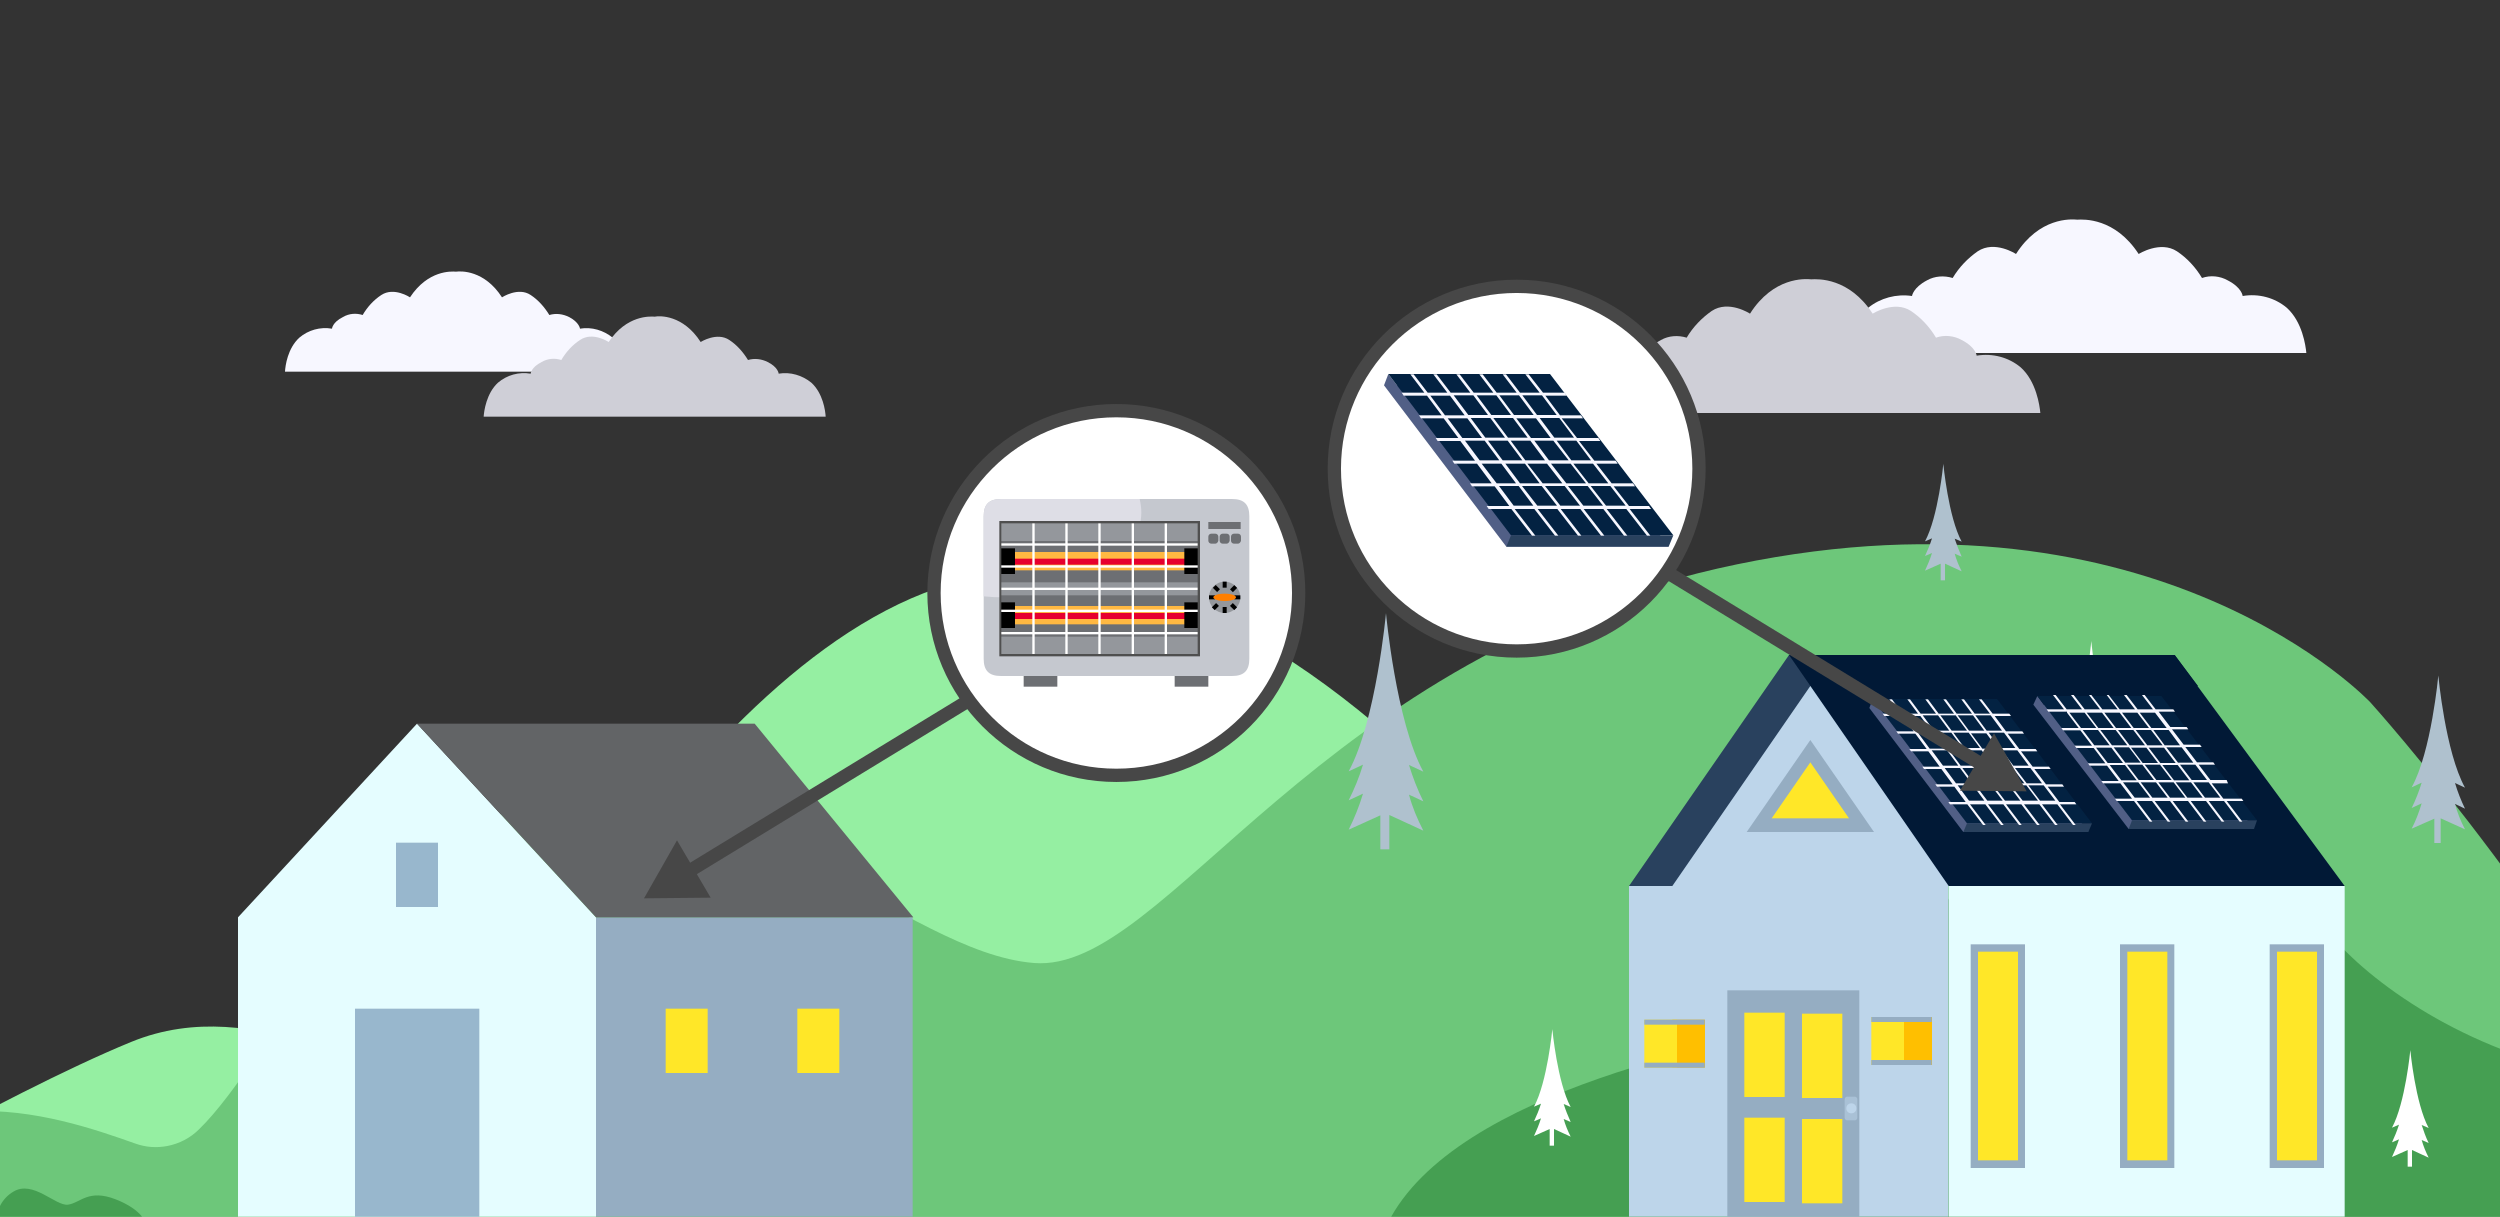 <?xml version="1.0" encoding="UTF-8"?> <svg xmlns="http://www.w3.org/2000/svg" xmlns:xlink="http://www.w3.org/1999/xlink" version="1.1" id="Layer_1" x="0px" y="0px" viewBox="-20 124 750 365" style="enable-background:new -20 124 750 365;" xml:space="preserve"><rect x="-20" y="124" width="750" height="365" fill="#333333" stroke="none"/> <style type="text/css"> .st0{fill:#95EFA2;} .st1{fill:#6DC77A;} .st2{fill:#459F52;} .st3{fill:#C5CDD9;} .st4{fill:#98B7CD;} .st5{fill:#D8DDE1;} .st6{fill:#AFC1CE;} .st7{fill:#EBEFF0;} .st8{fill:#FFFFFF;} .st9{fill:#F7F7FF;} .st10{fill:#CFCFD7;} .st11{clip-path:url(#SVGID_2_);} .st12{clip-path:url(#SVGID_4_);} .st13{clip-path:url(#SVGID_6_);} .st14{clip-path:url(#SVGID_8_);} .st15{clip-path:url(#SVGID_10_);} .st16{clip-path:url(#SVGID_12_);} .st17{clip-path:url(#SVGID_14_);} .st18{clip-path:url(#SVGID_16_);} .st19{clip-path:url(#SVGID_18_);} .st20{clip-path:url(#SVGID_20_);} .st21{clip-path:url(#SVGID_22_);} .st22{clip-path:url(#SVGID_24_);} .st23{clip-path:url(#SVGID_26_);} .st24{clip-path:url(#SVGID_28_);} .st25{clip-path:url(#SVGID_30_);} .st26{clip-path:url(#SVGID_32_);} .st27{clip-path:url(#SVGID_34_);} .st28{clip-path:url(#SVGID_36_);} .st29{clip-path:url(#SVGID_38_);} .st30{clip-path:url(#SVGID_40_);} .st31{clip-path:url(#SVGID_42_);} .st32{fill:#E5FDFF;} .st33{fill:#95ADC2;} .st34{fill:#626466;} .st35{fill:#FFE728;} .st36{fill:#FFFFFF;stroke:#474747;stroke-width:3.989;stroke-miterlimit:10;} .st37{fill:#C5C8CF;} .st38{fill:#DEDEE6;} .st39{fill:#94979C;} .st40{fill:#6D6F73;} .st41{fill:#FFB842;} .st42{fill:#E6002F;} .st43{fill:#4F4F4F;} .st44{fill:#FF7F00;} .st45{fill:none;stroke:#474747;stroke-width:3.989;stroke-miterlimit:10;} .st46{fill:#474747;} .st47{fill:#BDD5EA;} .st48{fill:#011936;} .st49{fill:#29415E;} .st50{fill:#A9C1D6;} .st51{fill:#FFBF00;} .st52{fill:#515F86;} .st53{fill:#032242;} </style> <path class="st0" d="M-128.2,2803.3c0,0,53-31,83.7-43.7s60,11.3,75.3,8s70-120.6,140-120.7c93-0.1,177,156,177,156L-128.2,2803.3z"></path> <path class="st1" d="M491.6,2678.3c0,0-50.7-54-151.6-33s-136.6,98-168.3,95.5s-67.2-47.2-128.2-35.5c-31.6,6-54.6,58.6-71.8,75.4 c-2.1,2-4.7,3.4-7.6,4c-2.5,0.5-5.1,0.3-7.6-0.5c-19.6-6.9-57.6-20.1-84.8,19.2h619.9l84.2-0.3 C542.3,2734.4,491.6,2678.3,491.6,2678.3z"></path> <path class="st2" d="M575.8,2803c0,0-14.5-30.2-42.5-38.2s-48.4-25.3-54.4-35.4s-27.9-26.1-59-21.6s-40.1,42.9-59.6,47 s-87.8,16-103.9,48.3L575.8,2803z"></path> <polygon class="st3" points="463.2,2573.4 470.1,2803.3 454.6,2803.3 458.6,2575.8 "></polygon> <path class="st4" d="M455.2,2562.3h11.1c3.7,0,6.8,3,6.8,6.8l0,0c0,3.7-3,6.8-6.8,6.8h-11.1l0,0V2562.3L455.2,2562.3z"></path> <path class="st5" d="M456,2562.6c-0.4-0.2-13.8-29.2-17.6-37.4c-0.6-1.2-2-1.7-3.2-1.2l0,0c-1.2,0.5-1.7,1.9-1.3,3l15.3,40.5 L456,2562.6z"></path> <path class="st6" d="M454.2,2563.3c-0.4-0.2-13.8-29.2-17.6-37.4c0-0.9-0.7-1.5-1.6-1.5s-1.5,0.7-1.5,1.6c0,0.4,0.2,0.8,0.4,1 l15.2,40.1L454.2,2563.3z"></path> <path class="st5" d="M447.6,2569.9c0,0.5-22.2,23.5-28.5,30c-0.9,0.9-0.9,2.4,0,3.4l0,0c0.9,0.9,2.4,0.9,3.3,0.1l32.1-29 L447.6,2569.9z"></path> <path class="st6" d="M449,2571.3c0,0.5-22.2,23.5-28.5,30c-0.8,0.3-1.1,1.2-0.8,2c0.3,0.8,1.2,1.1,2,0.8c0.4-0.1,0.6-0.4,0.8-0.8 l31.8-28.7L449,2571.3z"></path> <path class="st5" d="M459.2,2565.2c0.3,0.4,31.6,6.6,40.5,8.3c1.3,0.2,2.1,1.5,1.9,2.8l0,0c-0.2,1.3-1.4,2.2-2.7,2l-43-5.4 L459.2,2565.2z"></path> <path class="st6" d="M458.9,2567.1c0.3,0.4,31.6,6.6,40.5,8.3c0.8-0.2,1.7,0.3,1.8,1.2c0.2,0.8-0.3,1.7-1.2,1.8 c-0.4,0.1-0.8,0-1.1-0.2l-42.5-5.4L458.9,2567.1z"></path> <circle class="st3" cx="455.5" cy="2569.1" r="6.8"></circle> <circle class="st7" cx="454.2" cy="2569.1" r="6.8"></circle> <circle class="st8" cx="454.2" cy="2569.1" r="4.3"></circle> <path class="st3" d="M460.3,2556.1L460.3,2556.1c1.1,0,2,0.9,2,2v4.2l0,0h-4l0,0v-4.2C458.3,2557,459.2,2556.1,460.3,2556.1z"></path> <path class="st7" d="M464.8,2545L464.8,2545c0.9,0,1.5,0.7,1.5,1.5l0,0v15.9l0,0h-3.1l0,0v-15.9C463.3,2545.6,463.9,2545,464.8,2545 z"></path> <polygon class="st3" points="340.6,2574.2 347.5,2804.1 332,2804.1 335.9,2576.6 "></polygon> <path class="st4" d="M332.6,2563.1h11.1c3.7,0,6.8,3,6.8,6.8l0,0c0,3.7-3,6.8-6.8,6.8h-11.1l0,0V2563.1L332.6,2563.1z"></path> <path class="st5" d="M333.4,2563.3c-0.4-0.2-13.8-29.2-17.6-37.4c-0.5-1.2-2-1.7-3.1-1.2l0,0c-1.2,0.5-1.7,1.9-1.3,3l15.3,40.5 L333.4,2563.3z"></path> <path class="st6" d="M331.6,2564.1c-0.4-0.2-13.8-29.2-17.6-37.4c0-0.9-0.7-1.5-1.6-1.5s-1.5,0.7-1.5,1.6c0,0.4,0.2,0.7,0.4,1 l15.1,40.1L331.6,2564.1z"></path> <path class="st5" d="M325,2570.7c0,0.5-22.2,23.5-28.5,30c-0.9,0.9-0.9,2.4,0,3.4l0,0c0.9,0.9,2.4,0.9,3.3,0.1l32.1-29L325,2570.7z"></path> <path class="st6" d="M326.3,2572.1c0,0.5-22.2,23.5-28.5,30c-0.6,0.7-0.8,1.6-0.5,2.5c0.9,0.3,1.8,0.2,2.5-0.4l31.8-28.7 L326.3,2572.1z"></path> <path class="st5" d="M336.6,2565.9c0.3,0.4,31.6,6.6,40.5,8.3c1.3,0.3,2.1,1.5,1.9,2.8l0,0c-0.2,1.3-1.4,2.2-2.7,2l-43-5.4 L336.6,2565.9z"></path> <path class="st6" d="M336.3,2567.9c0.3,0.4,31.6,6.6,40.5,8.3c0.8-0.2,1.7,0.3,1.9,1.2c0.2,0.8-0.3,1.7-1.2,1.9 c-0.4,0.1-0.8,0-1.1-0.2l-42.5-5.4L336.3,2567.9z"></path> <circle class="st3" cx="332.9" cy="2569.8" r="6.8"></circle> <circle class="st7" cx="331.6" cy="2569.8" r="6.8"></circle> <circle class="st8" cx="331.6" cy="2569.8" r="4.3"></circle> <path class="st3" d="M337.6,2556.8L337.6,2556.8c1.1,0,2,0.9,2,2v4.2l0,0h-4l0,0v-4.2C335.6,2557.7,336.5,2556.8,337.6,2556.8z"></path> <path class="st7" d="M342.1,2545.7L342.1,2545.7c0.9,0,1.5,0.7,1.5,1.5l0,0v15.9l0,0h-3.1l0,0v-15.9 C340.6,2546.4,341.3,2545.7,342.1,2545.7L342.1,2545.7z"></path> <polygon class="st3" points="217.9,2574.9 224.8,2804.9 209.4,2804.9 213.3,2577.4 "></polygon> <path class="st4" d="M209.9,2563.9H221c3.7,0,6.8,3,6.8,6.8l0,0c0,3.7-3,6.8-6.8,6.8h-11.1l0,0V2563.9L209.9,2563.9z"></path> <path class="st5" d="M210.7,2564.1c-0.4-0.2-13.8-29.2-17.6-37.4c-0.5-1.2-2-1.7-3.1-1.2l0,0c-1.1,0.5-1.7,1.8-1.3,3L204,2569 L210.7,2564.1z"></path> <path class="st6" d="M208.9,2564.9c-0.4-0.2-13.8-29.2-17.6-37.4c0-0.9-0.7-1.5-1.6-1.5c-0.9,0-1.5,0.7-1.5,1.6c0,0.4,0.2,0.7,0.4,1 l15.1,40L208.9,2564.9z"></path> <path class="st5" d="M202.3,2571.5c0,0.5-22.2,23.5-28.5,30c-0.9,0.9-0.9,2.4,0,3.4l0,0c0.9,0.9,2.4,0.9,3.3,0.1l32.1-29 L202.3,2571.5z"></path> <path class="st6" d="M203.7,2572.9c0,0.5-22.2,23.5-28.5,30c-0.6,0.7-0.8,1.6-0.5,2.5c0.9,0.3,1.8,0.2,2.5-0.4l31.8-28.7 L203.7,2572.9z"></path> <path class="st5" d="M213.9,2566.7c0.3,0.4,31.6,6.6,40.5,8.3c1.3,0.3,2.1,1.5,1.9,2.8l0,0c-0.2,1.3-1.4,2.1-2.7,2l-43-5.4 L213.9,2566.7z"></path> <path class="st6" d="M213.6,2568.6c0.3,0.4,31.6,6.6,40.5,8.3c0.8-0.2,1.7,0.3,1.8,1.2c0.2,0.8-0.3,1.7-1.2,1.8 c-0.4,0.1-0.8,0-1.1-0.2l-42.5-5.4L213.6,2568.6z"></path> <circle class="st3" cx="210.2" cy="2570.6" r="6.8"></circle> <circle class="st7" cx="208.9" cy="2570.6" r="6.8"></circle> <circle class="st8" cx="208.9" cy="2570.6" r="4.3"></circle> <path class="st3" d="M214.9,2557.6L214.9,2557.6c1.1,0,2,0.9,2,2v4.2l0,0h-4l0,0v-4.2C212.9,2558.5,213.8,2557.6,214.9,2557.6z"></path> <path class="st7" d="M219.5,2546.4L219.5,2546.4c0.9,0,1.5,0.7,1.5,1.5l0,0v15.9l0,0h-3.1l0,0V2548 C217.9,2547.1,218.6,2546.4,219.5,2546.4z"></path> <rect x="152.3" y="2770.5" class="st4" width="6.5" height="10"></rect> <path class="st8" d="M430.4,2700.1l3.4,1.6c-6.5-12-9-37.9-9-37.9v-0.2c0,0-2.4,25.9-8.9,37.9l3.4-1.6c-0.9,2.9-2,5.8-3.4,8.5 l3.5-1.6c-0.9,3-2,5.9-3.5,8.6l7.6-3.5v8.2h2.1v-8.2l8.2,3.7c-1.4-2.8-2.6-5.6-3.5-8.6l3.5,1.6 C432.4,2705.9,431.2,2703,430.4,2700.1z"></path> <path class="st6" d="M261.5,2693.3l3.4,1.6c-6.5-12-8.9-37.9-8.9-37.9v-0.1c0,0-2.4,25.9-8.9,37.9l3.4-1.6c-0.9,2.9-2,5.8-3.4,8.5 l3.5-1.6c-0.9,3-2,5.9-3.5,8.6l7.6-3.5v8.2h2.1v-8.2l8.1,3.7c-1.4-2.8-2.6-5.7-3.5-8.6l3.5,1.6 C263.5,2699.1,262.3,2696.3,261.5,2693.3z"></path> <path class="st8" d="M413.5,2770.6l2.4,1.1c-4.6-8.5-6.3-26.9-6.3-26.9v-0.1c0,0-1.7,18.3-6.3,26.9l2.4-1.1c-0.6,2.1-1.4,4.1-2.4,6 l2.5-1.1c-0.6,2.1-1.4,4.2-2.5,6.1l5.4-2.5v5.8h1.5v-5.9l5.8,2.6c-1-2-1.8-4-2.5-6.1l2.5,1.1 C414.9,2774.7,414.1,2772.7,413.5,2770.6z"></path> <path class="st8" d="M369.6,2750.6l2.4,1.1c-4.7-8.5-6.3-26.9-6.3-26.9v-0.1c0,0-1.7,18.4-6.3,26.9l2.4-1.1 c-0.6,2.1-1.4,4.1-2.4,6.1l2.5-1.1c-0.6,2.1-1.4,4.2-2.5,6.1l5.4-2.5v5.8h1.5v-5.9l5.8,2.6c-1-2-1.8-4-2.5-6.1l2.5,1.1 C371,2754.7,370.2,2752.7,369.6,2750.6z"></path> <path class="st6" d="M511.9,2697.7l2.4,1.1c-4.6-8.5-6.3-26.9-6.3-26.9v-0.1c0,0-1.7,18.4-6.3,26.9l2.4-1.1c-0.6,2.1-1.4,4.1-2.4,6 l2.5-1.1c-0.6,2.1-1.4,4.2-2.5,6.1l5.4-2.5v5.8h1.5v-5.9l5.8,2.6c-1-2-1.8-4-2.5-6.1l2.5,1.1 C513.3,2701.8,512.5,2699.8,511.9,2697.7z"></path> <path class="st8" d="M504,2779.5l1.7,0.8c-3.2-5.9-4.4-18.6-4.4-18.6v-0.1c0,0-1.2,12.7-4.4,18.6l1.7-0.8c-0.4,1.5-1,2.9-1.7,4.2 l1.7-0.8c-0.4,1.5-1,2.9-1.7,4.2l3.7-1.7v4h1v-4.1l4,1.8c-0.7-1.4-1.3-2.8-1.7-4.2l1.7,0.8C504.9,2782.4,504.4,2781,504,2779.5z"></path> <path class="st8" d="M530.7,2762.7l1.7,0.8c-3.2-5.9-4.4-18.6-4.4-18.6v-0.1c0,0-1.2,12.7-4.4,18.6l1.7-0.8c-0.4,1.5-1,2.9-1.7,4.2 l1.7-0.8c-0.4,1.5-1,2.9-1.7,4.2l3.7-1.7v4h1.1v-4.1l4,1.8c-0.7-1.4-1.3-2.8-1.7-4.2l1.7,0.8 C531.7,2765.6,531.1,2764.2,530.7,2762.7z"></path> <path class="st8" d="M298.6,2774.5l1.7,0.8c-3.2-5.9-4.4-18.6-4.4-18.6v-0.1c0,0-1.2,12.7-4.4,18.6l1.7-0.8c-0.4,1.5-1,2.9-1.7,4.2 l1.7-0.8c-0.4,1.5-1,2.9-1.7,4.2l3.7-1.7v4h1v-4.1l4,1.8c-0.7-1.4-1.3-2.8-1.7-4.2l1.7,0.8C299.6,2777.4,299,2776,298.6,2774.5z"></path> <path class="st6" d="M64.2,2709.9l1.7,0.8c-3.2-5.9-4.4-18.6-4.4-18.6v-0.1c0,0-1.2,12.7-4.4,18.6l1.7-0.8c-0.4,1.5-1,2.9-1.7,4.2 l1.7-0.8c-0.4,1.5-1,2.9-1.7,4.2l3.7-1.7v4h1.1v-4.1l4,1.8c-0.7-1.4-1.3-2.8-1.7-4.2l1.7,0.8C65.2,2712.7,64.6,2711.3,64.2,2709.9z"></path> <path class="st6" d="M392.2,2639.1l1.7,0.8c-3.2-5.9-4.4-18.6-4.4-18.6v-0.1c0,0-1.2,12.7-4.4,18.6l1.7-0.8c-0.4,1.5-1,2.9-1.7,4.2 l1.7-0.8c-0.4,1.5-1,2.9-1.7,4.2l3.8-1.7v4h1v-4.1l4,1.8c-0.7-1.4-1.3-2.8-1.7-4.2l1.7,0.8C393.1,2642,392.6,2640.6,392.2,2639.1z"></path> <path class="st6" d="M-1.1,2755.3l2.3,1.1c-4.4-8.2-6.1-25.8-6.1-25.8v-0.1c0,0-1.6,17.6-6.1,25.8l2.3-1.1c-0.6,2-1.4,3.9-2.3,5.8 l2.4-1.1c-0.6,2-1.4,4-2.4,5.9l5.2-2.4v5.6h1.4v-5.6l5.5,2.5c-1-1.9-1.8-3.8-2.4-5.9l2.4,1.1C0.3,2759.3-0.5,2757.3-1.1,2755.3z"></path> <path class="st6" d="M51.5,2770.4l2.3,1.1c-4.4-8.2-6.1-25.8-6.1-25.8v-0.1c0,0-1.6,17.6-6.1,25.8l2.3-1.1c-0.6,2-1.4,4-2.3,5.8 l2.4-1.1c-0.6,2-1.4,4-2.4,5.9l5.2-2.4v5.6h1.5v-5.6l5.5,2.5c-1-1.9-1.8-3.8-2.4-5.9l2.4,1.1C52.9,2774.4,52.1,2772.4,51.5,2770.4z"></path> <path class="st2" d="M-128.2,2803.3c-0.4-3.7,1.5-7.3,4.7-9.2c5.5-3.3,11.8,4.2,15.3,3.7s5.7-4.5,13.3-1.5c7.6,3,8.5,6.8,8.5,6.8 L-128.2,2803.3z"></path> <path class="st9" d="M36.4,2647.1c-0.1-1.4-0.7-5.6-3.5-8.1c-2.2-1.8-5-2.6-7.9-2.1c0,0-0.1-1.5-2.6-2.8c-1.4-0.8-3.1-0.9-4.6-0.4 c-1.1-1.9-2.6-3.6-4.5-4.8c-3-2-6.8,0.5-6.8,0.5c-4.2-6.5-9.8-6.2-11-6.1c-1.1-0.1-6.8-0.4-11,6.1c0,0-3.8-2.5-6.8-0.5 c-1.8,1.2-3.4,2.9-4.5,4.8c-1.5-0.5-3.2-0.3-4.6,0.4c-2.5,1.3-2.6,2.8-2.6,2.8c-2.8-0.4-5.7,0.3-7.9,2.1c-2.8,2.5-3.4,6.8-3.5,8.1 H36.4z"></path> <path class="st10" d="M83.9,2657.8c-0.1-1.4-0.7-5.6-3.5-8.1c-2.2-1.8-5.1-2.6-7.9-2.1c0,0-0.1-1.5-2.6-2.8 c-1.4-0.8-3.1-0.9-4.6-0.4c-1.1-1.9-2.6-3.5-4.5-4.8c-3-2-6.8,0.5-6.8,0.5c-4.2-6.5-9.8-6.2-11-6.1c-1.1-0.1-6.8-0.4-11,6.1 c0,0-3.8-2.5-6.8-0.5c-1.8,1.2-3.4,2.9-4.5,4.8c-1.5-0.5-3.2-0.3-4.6,0.4c-2.5,1.3-2.6,2.8-2.6,2.8c-2.8-0.4-5.7,0.3-7.9,2.1 c-2.8,2.5-3.4,6.8-3.5,8.1H83.9z"></path> <g> <g> <defs> <rect id="SVGID_1_" x="-20" y="124" width="750" height="365"></rect> </defs> <clipPath id="SVGID_2_"> <use xlink:href="#SVGID_1_" style="overflow:visible;"></use> </clipPath> <g class="st11"> <path class="st0" d="M-85.6,491.3c0,0,66.4-38.9,104.9-54.7s75.2,14.2,94.4,10.1s87.8-151.1,175.4-151.1 C405.7,295.5,510.9,491,510.9,491L-85.6,491.3z"></path> </g> </g> <g> <defs> <rect id="SVGID_3_" x="-20" y="124" width="750" height="365"></rect> </defs> <clipPath id="SVGID_4_"> <use xlink:href="#SVGID_3_" style="overflow:visible;"></use> </clipPath> <g class="st12"> <path class="st1" d="M691.1,334.7c0,0-63.5-67.6-190-41.4S329.9,416.1,290.2,412.9s-84.1-59.2-160.6-44.5 c-39.6,7.5-68.3,73.5-89.9,94.4c-2.6,2.6-5.9,4.3-9.5,5c-3.2,0.6-6.4,0.4-9.5-0.7c-24.6-8.7-72.2-25.2-106.3,24h776.7l105.4-0.4 C754.7,404.9,691.1,334.7,691.1,334.7z"></path> </g> </g> <g> <defs> <rect id="SVGID_5_" x="-20" y="124" width="750" height="365"></rect> </defs> <clipPath id="SVGID_6_"> <use xlink:href="#SVGID_5_" style="overflow:visible;"></use> </clipPath> <g class="st13"> <path class="st2" d="M796.5,490.9c0,0-18.2-37.8-53.3-47.8c-35-10.1-60.6-31.6-68.2-44.4c-7.6-12.7-34.9-32.7-73.9-27.1 s-50.3,53.8-74.6,58.9c-24.5,5.2-110,20-130.2,60.5L796.5,490.9z"></path> </g> </g> <g> <defs> <rect id="SVGID_7_" x="-20" y="124" width="750" height="365"></rect> </defs> <clipPath id="SVGID_8_"> <use xlink:href="#SVGID_7_" style="overflow:visible;"></use> </clipPath> <g class="st14"> <path class="st8" d="M614.3,361.9l4.3,2c-8.2-15-11.2-47.5-11.2-47.5v-0.2c0,0-3,32.3-11.2,47.5l4.3-2c-1.1,3.6-2.6,7.3-4.3,10.7 l4.3-2c-1.1,3.7-2.6,7.4-4.3,10.8l9.5-4.3V387h2.7v-10.3l10.2,4.7c-1.8-3.4-3.3-7-4.3-10.8l4.3,2 C616.8,369.2,615.4,365.6,614.3,361.9z"></path> </g> </g> <g> <defs> <rect id="SVGID_9_" x="-20" y="124" width="750" height="365"></rect> </defs> <clipPath id="SVGID_10_"> <use xlink:href="#SVGID_9_" style="overflow:visible;"></use> </clipPath> <g class="st15"> <path class="st6" d="M402.7,353.5l4.3,2c-8.2-15-11.2-47.5-11.2-47.5v-0.1c0,0-3,32.5-11.2,47.5l4.3-2c-1.1,3.7-2.6,7.3-4.3,10.7 l4.3-2c-1.1,3.7-2.6,7.4-4.3,10.8l9.5-4.3v10.2h2.7v-10.3l10.2,4.7c-1.8-3.5-3.3-7-4.3-10.8l4.3,2 C405.2,360.8,403.8,357.1,402.7,353.5z"></path> </g> </g> <g> <defs> <rect id="SVGID_11_" x="-20" y="124" width="750" height="365"></rect> </defs> <clipPath id="SVGID_12_"> <use xlink:href="#SVGID_11_" style="overflow:visible;"></use> </clipPath> <g class="st16"> <path class="st8" d="M593.1,450.3l3,1.4c-5.9-10.7-8-33.7-8-33.7v-0.1c0,0-2.1,23-8,33.6l3-1.4c-0.8,2.6-1.8,5.2-3,7.6l3-1.4 c-0.8,2.7-1.8,5.3-3,7.7l6.8-3v7.3h2v-7.4l7.3,3.3c-1.3-2.5-2.3-5-3-7.7l3,1.4C595,455.4,593.9,453,593.1,450.3z"></path> </g> </g> <g> <defs> <rect id="SVGID_13_" x="-20" y="124" width="750" height="365"></rect> </defs> <clipPath id="SVGID_14_"> <use xlink:href="#SVGID_13_" style="overflow:visible;"></use> </clipPath> <g class="st17"> <path class="st8" d="M538.2,425.2l3,1.4c-5.9-10.7-8-33.7-8-33.7v-0.1c0,0-2.1,23-8,33.7l3-1.4c-0.8,2.6-1.8,5.2-3,7.6l3-1.4 c-0.8,2.7-1.8,5.3-3,7.7l6.8-3.2v7.3h1.9v-7.4l7.3,3.3c-1.3-2.5-2.3-5-3-7.7l3,1.4C539.9,430.4,538.9,427.8,538.2,425.2z"></path> </g> </g> <g> <defs> <rect id="SVGID_15_" x="-20" y="124" width="750" height="365"></rect> </defs> <clipPath id="SVGID_16_"> <use xlink:href="#SVGID_15_" style="overflow:visible;"></use> </clipPath> <g class="st18"> <path class="st6" d="M716.5,358.9l3,1.4c-5.9-10.7-8-33.6-8-33.6v-0.1c0,0-2.1,23-8,33.6l3-1.4c-0.8,2.6-1.8,5.2-3,7.6l3-1.4 c-0.8,2.7-1.8,5.3-3,7.6l6.8-3v7.3h1.9v-7.4l7.3,3.3c-1.3-2.5-2.3-5-3-7.6l3,1.4C718.3,364.1,717.3,361.6,716.5,358.9z"></path> </g> </g> <g> <defs> <rect id="SVGID_17_" x="-20" y="124" width="750" height="365"></rect> </defs> <clipPath id="SVGID_18_"> <use xlink:href="#SVGID_17_" style="overflow:visible;"></use> </clipPath> <g class="st19"> <path class="st8" d="M706.5,461.5l2.1,0.9c-4-7.4-5.5-23.3-5.5-23.3V439c0,0-1.5,15.9-5.5,23.3l2.1-0.9c-0.6,1.9-1.3,3.6-2.1,5.3 l2.1-0.9c-0.6,1.9-1.3,3.6-2.1,5.3l4.7-2.1v5h1.3v-5l5,2.3c-0.9-1.8-1.6-3.5-2.1-5.3l2.1,0.9 C707.7,465.1,707.1,463.3,706.5,461.5z"></path> </g> </g> <g> <defs> <rect id="SVGID_19_" x="-20" y="124" width="750" height="365"></rect> </defs> <clipPath id="SVGID_20_"> <use xlink:href="#SVGID_19_" style="overflow:visible;"></use> </clipPath> <g class="st20"> <path class="st8" d="M740,440.5l2.1,0.9c-4-7.4-5.5-23.3-5.5-23.3V418c0,0-1.5,15.9-5.5,23.3l2.1-0.9c-0.6,1.9-1.3,3.6-2.1,5.3 l2.1-0.9c-0.6,1.9-1.3,3.6-2.1,5.3l4.7-2.1v5h1.3v-5l5,2.3c-0.9-1.8-1.6-3.5-2.1-5.3l2.1,0.9C741.2,444,740.5,442.2,740,440.5z"></path> </g> </g> <g> <defs> <rect id="SVGID_21_" x="-20" y="124" width="750" height="365"></rect> </defs> <clipPath id="SVGID_22_"> <use xlink:href="#SVGID_21_" style="overflow:visible;"></use> </clipPath> <g class="st21"> <path class="st8" d="M449.1,455.2l2.1,0.9c-4-7.4-5.5-23.3-5.5-23.3v-0.1c0,0-1.5,15.9-5.5,23.3l2.1-0.9 c-0.6,1.9-1.3,3.6-2.1,5.3l2.1-0.9c-0.6,1.9-1.3,3.6-2.1,5.3l4.7-2.1v5h1.3v-5l5,2.3c-0.9-1.8-1.6-3.5-2.1-5.3l2.1,0.9 C450.4,458.8,449.7,457.1,449.1,455.2z"></path> </g> </g> <g> <defs> <rect id="SVGID_23_" x="-20" y="124" width="750" height="365"></rect> </defs> <clipPath id="SVGID_24_"> <use xlink:href="#SVGID_23_" style="overflow:visible;"></use> </clipPath> <g class="st22"> <path class="st6" d="M155.5,374.3l2.1,0.9c-4-7.4-5.5-23.3-5.5-23.3v-0.1c0,0-1.5,15.9-5.5,23.3l2.1-0.9 c-0.6,1.9-1.3,3.6-2.1,5.3l2.1-0.9c-0.6,1.9-1.3,3.6-2.1,5.3l4.7-2.1v5h1.3v-5l5,2.3c-0.8-1.8-1.6-3.5-2.1-5.3l2.1,0.9 C156.7,377.8,156,376,155.5,374.3z"></path> </g> </g> <g> <defs> <rect id="SVGID_25_" x="-20" y="124" width="750" height="365"></rect> </defs> <clipPath id="SVGID_26_"> <use xlink:href="#SVGID_25_" style="overflow:visible;"></use> </clipPath> <g class="st23"> <path class="st6" d="M566.4,285.6l2.1,0.9c-4-7.4-5.5-23.3-5.5-23.3v-0.1c0,0-1.5,15.9-5.5,23.3l2.1-0.9 c-0.6,1.9-1.3,3.6-2.1,5.3l2.1-0.9c-0.6,1.9-1.3,3.6-2.1,5.3l4.7-2.1v5h1.3v-5l5,2.3c-0.9-1.8-1.6-3.5-2.1-5.3l2.1,0.9 C567.7,289.2,567,287.4,566.4,285.6z"></path> </g> </g> <g> <defs> <rect id="SVGID_27_" x="-20" y="124" width="750" height="365"></rect> </defs> <clipPath id="SVGID_28_"> <use xlink:href="#SVGID_27_" style="overflow:visible;"></use> </clipPath> <g class="st24"> <path class="st6" d="M73.7,431.2l2.9,1.3C71,422.3,69,400.1,69,400.1V400c0,0-2,22-7.6,32.3l2.9-1.3c-0.7,2.5-1.8,4.9-2.9,7.3 l2.9-1.3c-0.7,2.6-1.8,5-2.9,7.4l6.4-2.9v6.9h1.9v-7l6.9,3.2c-1.2-2.3-2.2-4.8-2.9-7.4l2.9,1.4C75.5,436.1,74.4,433.7,73.7,431.2 z"></path> </g> </g> <g> <defs> <rect id="SVGID_29_" x="-20" y="124" width="750" height="365"></rect> </defs> <clipPath id="SVGID_30_"> <use xlink:href="#SVGID_29_" style="overflow:visible;"></use> </clipPath> <g class="st25"> <path class="st6" d="M95.6,453.6l2.9,1.3c-5.6-10.2-7.6-32.3-7.6-32.3v-0.1c0,0-2,22-7.6,32.3l2.9-1.3c-0.7,2.5-1.8,4.9-2.9,7.3 l2.9-1.4c-0.7,2.6-1.8,5-2.9,7.4l6.4-2.9v6.9h1.9v-7l6.9,3.2c-1.2-2.3-2.2-4.8-2.9-7.4l2.9,1.4C97.4,458.5,96.5,456.1,95.6,453.6 z"></path> </g> </g> <g> <defs> <rect id="SVGID_31_" x="-20" y="124" width="750" height="365"></rect> </defs> <clipPath id="SVGID_32_"> <use xlink:href="#SVGID_31_" style="overflow:visible;"></use> </clipPath> <g class="st26"> <path class="st2" d="M-21,491.3c-0.4-4,1.6-7.8,5-9.8c5.9-3.6,12.7,4.4,16.4,3.9s6.1-4.8,14.3-1.6s9.1,7.3,9.1,7.3L-21,491.3z"></path> </g> </g> <g> <defs> <rect id="SVGID_33_" x="-20" y="124" width="750" height="365"></rect> </defs> <clipPath id="SVGID_34_"> <use xlink:href="#SVGID_33_" style="overflow:visible;"></use> </clipPath> <g class="st27"> <path class="st9" d="M168.1,235.5c-0.1-1.8-0.8-7-4.3-10.2c-2.7-2.2-6.3-3.3-9.8-2.7c0,0-0.2-1.9-3.3-3.5 c-1.8-0.9-3.9-1.2-5.9-0.6c-1.4-2.3-3.3-4.5-5.6-6c-3.7-2.5-8.6,0.7-8.6,0.7c-5.3-8.2-12.3-7.9-13.8-7.7 c-1.4-0.1-8.4-0.5-13.8,7.7c0,0-4.8-3.2-8.6-0.7c-2.3,1.5-4.2,3.6-5.6,6c-1.9-0.6-4-0.5-5.9,0.6c-3.2,1.6-3.3,3.5-3.3,3.5 c-3.5-0.6-7.1,0.4-9.8,2.7c-3.5,3.2-4.2,8.4-4.3,10.2H168.1z"></path> </g> </g> <g> <defs> <rect id="SVGID_35_" x="-20" y="124" width="750" height="365"></rect> </defs> <clipPath id="SVGID_36_"> <use xlink:href="#SVGID_35_" style="overflow:visible;"></use> </clipPath> <g class="st28"> <path class="st10" d="M227.7,249c-0.1-1.8-0.8-7-4.3-10.2c-2.7-2.2-6.3-3.3-9.8-2.7c0,0-0.1-1.9-3.3-3.5 c-1.8-0.9-3.9-1.2-5.9-0.6c-1.4-2.3-3.3-4.5-5.6-6c-3.7-2.5-8.6,0.6-8.6,0.6c-5.3-8.2-12.3-7.9-13.8-7.6 c-1.4-0.1-8.4-0.5-13.8,7.6c0,0-4.8-3.2-8.6-0.6c-2.3,1.5-4.2,3.6-5.6,6c-1.9-0.6-4-0.5-5.9,0.6c-3.2,1.6-3.3,3.5-3.3,3.5 c-3.5-0.6-7.1,0.4-9.8,2.7c-3.5,3.2-4.2,8.6-4.3,10.2H227.7z"></path> </g> </g> <g> <defs> <rect id="SVGID_37_" x="-20" y="124" width="750" height="365"></rect> </defs> <clipPath id="SVGID_38_"> <use xlink:href="#SVGID_37_" style="overflow:visible;"></use> </clipPath> <g class="st29"> <path class="st9" d="M671.9,229.9c-0.2-2.2-1.2-9.4-5.9-13.6c-3.6-3-8.4-4.3-13.2-3.5c0,0-0.2-2.5-4.5-4.7 c-2.3-1.3-5.2-1.6-7.7-0.7c-1.9-3.2-4.5-6-7.5-8c-5-3.3-11.5,0.8-11.5,0.8c-7.1-10.9-16.5-10.4-18.4-10.3 c-2-0.2-11.4-0.7-18.4,10.3c0,0-6.4-4.2-11.5-0.8c-3,2.1-5.6,4.8-7.5,8c-2.6-0.8-5.4-0.6-7.7,0.7c-4.2,2.2-4.5,4.7-4.5,4.7 c-4.7-0.7-9.5,0.6-13.1,3.5c-4.7,4.2-5.7,11.4-5.9,13.6H671.9z"></path> </g> </g> <g> <defs> <rect id="SVGID_39_" x="-20" y="124" width="750" height="365"></rect> </defs> <clipPath id="SVGID_40_"> <use xlink:href="#SVGID_39_" style="overflow:visible;"></use> </clipPath> <g class="st30"> <path class="st10" d="M592.1,247.9c-0.2-2.2-1.2-9.5-5.9-13.7c-3.6-3-8.4-4.3-13.2-3.5c0,0-0.2-2.5-4.5-4.7 c-2.3-1.3-5.2-1.6-7.7-0.7c-1.9-3.2-4.5-6-7.5-8c-5-3.3-11.5,0.8-11.5,0.8c-7.1-10.9-16.5-10.4-18.4-10.3 c-2-0.2-11.4-0.7-18.4,10.3c0,0-6.4-4.2-11.5-0.8c-3,2.1-5.6,4.8-7.5,8c-2.6-0.8-5.4-0.6-7.7,0.7c-4.2,2.2-4.5,4.7-4.5,4.7 c-4.7-0.7-9.5,0.6-13.2,3.5c-4.7,4.2-5.7,11.4-5.9,13.7H592.1z"></path> </g> </g> <g> <defs> <rect id="SVGID_41_" x="-20" y="124" width="750" height="365"></rect> </defs> <clipPath id="SVGID_42_"> <use xlink:href="#SVGID_41_" style="overflow:visible;"></use> </clipPath> <g class="st31"> <g> <g> <g> <polygon class="st32" points="158.8,490.4 51.4,490.4 51.4,399.2 105.1,341.1 158.8,399.2 "></polygon> </g> <rect x="158.8" y="399.2" class="st33" width="95" height="91.2"></rect> <polygon class="st34" points="105.1,341.1 206.4,341.1 254,399.2 158.8,399.2 "></polygon> <g> <rect x="179.7" y="426.6" class="st35" width="12.6" height="19.3"></rect> </g> <g> <rect x="98.8" y="376.8" class="st4" width="12.6" height="19.3"></rect> </g> <g> <rect x="219.2" y="426.6" class="st35" width="12.6" height="19.3"></rect> </g> <g> <rect x="86.5" y="426.6" class="st4" width="37.3" height="63.8"></rect> </g> </g> <circle class="st36" cx="314.9" cy="301.9" r="54.7"></circle> <g> <path class="st37" d="M349.6,326.8h-69.3c-3.6,0-5.2-1.6-5.2-5.2v-42.7c0-3.6,1.6-5.2,5.2-5.2h69.3c3.6,0,5.2,1.6,5.2,5.2v42.7 C354.8,325.2,353.2,326.8,349.6,326.8z"></path> <path class="st38" d="M275.1,278.9v24c1.9,0.2,3.8,0.3,5.8,0.3c22.9,0,41.5-11.4,41.5-25.5c0-1.3-0.2-2.7-0.5-4h-41.5 C276.7,273.7,275.1,275.3,275.1,278.9z"></path> <rect x="280.1" y="280.6" class="st39" width="59.6" height="39.9"></rect> <rect x="280.1" y="302.6" class="st40" width="59.6" height="12.4"></rect> <rect x="280.1" y="305.8" class="st41" width="59.6" height="5.5"></rect> <rect x="280.1" y="307.9" class="st42" width="59.6" height="1.8"></rect> <rect x="335.3" y="304.7" width="4.4" height="7.7"></rect> <rect x="280.1" y="304.7" width="4.4" height="7.7"></rect> <rect x="280.1" y="286.3" class="st40" width="59.6" height="12.4"></rect> <rect x="280.1" y="289.6" class="st41" width="59.6" height="5.5"></rect> <rect x="280.1" y="291.6" class="st42" width="59.6" height="1.8"></rect> <rect x="335.3" y="288.5" width="4.4" height="7.7"></rect> <rect x="280.1" y="288.5" width="4.4" height="7.7"></rect> <g> <rect x="280.1" y="313.6" class="st8" width="59.6" height="0.7"></rect> </g> <g> <rect x="280.1" y="306.9" class="st8" width="59.6" height="0.7"></rect> </g> <g> <rect x="280.1" y="300.3" class="st8" width="59.6" height="0.7"></rect> </g> <g> <rect x="280.1" y="293.6" class="st8" width="59.6" height="0.7"></rect> </g> <g> <rect x="280.1" y="287" class="st8" width="59.6" height="0.7"></rect> </g> <g> <rect x="329.4" y="280.6" class="st8" width="0.7" height="39.9"></rect> </g> <g> <rect x="319.5" y="280.6" class="st8" width="0.7" height="39.9"></rect> </g> <g> <rect x="309.5" y="280.6" class="st8" width="0.7" height="39.9"></rect> </g> <g> <rect x="299.6" y="280.6" class="st8" width="0.7" height="39.9"></rect> </g> <g> <rect x="289.7" y="280.6" class="st8" width="0.7" height="39.9"></rect> </g> <g> <path class="st43" d="M340,320.9h-60.2v-40.6H340V320.9z M280.4,320.2h58.9V281h-58.9V320.2z"></path> </g> <rect x="287.1" y="326.8" class="st40" width="10.1" height="3.2"></rect> <rect x="332.4" y="326.8" class="st40" width="10.1" height="3.2"></rect> <rect x="342.5" y="280.6" class="st40" width="9.7" height="2.1"></rect> <path class="st40" d="M344.6,287.1h-1.2c-0.5,0-0.9-0.4-0.9-0.9V285c0-0.5,0.4-0.9,0.9-0.9h1.2c0.5,0,0.9,0.4,0.9,0.9v1.2 C345.4,286.7,345,287.1,344.6,287.1z"></path> <path class="st40" d="M348,287.1h-1.2c-0.5,0-0.9-0.4-0.9-0.9V285c0-0.5,0.4-0.9,0.9-0.9h1.2c0.5,0,0.9,0.4,0.9,0.9v1.2 C348.8,286.7,348.4,287.1,348,287.1z"></path> <path class="st40" d="M351.4,287.1h-1.2c-0.5,0-0.9-0.4-0.9-0.9V285c0-0.5,0.4-0.9,0.9-0.9h1.2c0.5,0,0.9,0.4,0.9,0.9v1.2 C352.2,286.7,351.8,287.1,351.4,287.1z"></path> <circle class="st39" cx="347.4" cy="303.2" r="4.7"></circle> <g> <rect x="346.8" y="298.5" width="1.2" height="1.8"></rect> </g> <g> <rect x="349.5" y="299.7" transform="matrix(-0.707 -0.707 0.707 -0.707 385.07 760.639)" width="1.2" height="1.8"></rect> </g> <g> <rect x="350.3" y="302.6" width="1.8" height="1.2"></rect> </g> <g> <rect x="349.2" y="305.3" transform="matrix(-0.707 -0.707 0.707 -0.707 381.305 769.77)" width="1.8" height="1.2"></rect> </g> <g> <rect x="346.8" y="306.1" width="1.2" height="1.8"></rect> </g> <g> <rect x="344" y="305" transform="matrix(-0.707 -0.707 0.707 -0.707 371.977 765.885)" width="1.2" height="1.8"></rect> </g> <g> <rect x="342.7" y="302.6" width="1.8" height="1.2"></rect> </g> <g> <rect x="343.8" y="299.9" transform="matrix(-0.706 -0.708 0.708 -0.706 375.527 756.761)" width="1.8" height="1.2"></rect> </g> <ellipse class="st44" cx="347.4" cy="303.2" rx="3.4" ry="1.1"></ellipse> </g> <line class="st45" x1="187.6" y1="384.8" x2="270.7" y2="334.1"></line> <polygon class="st46" points="193.2,393.3 173.2,393.5 183.1,376.1 "></polygon> </g> <g> <g> <g> <g> <rect x="468.7" y="389.8" class="st47" width="95.8" height="102.2"></rect> <rect x="564.6" y="389.8" class="st32" width="118.8" height="102.2"></rect> <polygon class="st48" points="683.4,389.8 516.7,389.8 516.7,320.5 632.4,320.5 "></polygon> <polygon class="st48" points="639.4,329.8 632.4,320.5 516.7,320.5 516.7,329.8 "></polygon> <polygon class="st49" points="516.7,320.5 468.7,389.8 564.6,389.8 "></polygon> <polygon class="st47" points="481.7,389.8 564.6,389.8 523.1,329.8 "></polygon> <polygon class="st33" points="504,373.6 542.2,373.6 523.1,346 "></polygon> <polygon class="st35" points="511.5,369.5 534.7,369.5 523.1,352.7 "></polygon> <rect x="571.2" y="407.3" class="st33" width="16.3" height="67.1"></rect> <rect x="573.4" y="409.5" class="st35" width="12" height="62.6"></rect> <rect x="660.9" y="407.3" class="st33" width="16.3" height="67.1"></rect> <rect x="663.1" y="409.5" class="st35" width="12" height="62.6"></rect> <rect x="616" y="407.3" class="st33" width="16.3" height="67.1"></rect> <rect x="618.2" y="409.5" class="st35" width="12" height="62.6"></rect> <rect x="498.2" y="421.1" class="st33" width="39.6" height="70.9"></rect> <rect x="503.3" y="427.8" class="st35" width="12.1" height="25.3"></rect> <rect x="520.6" y="428.1" class="st35" width="12.1" height="25.3"></rect> <rect x="503.3" y="459.3" class="st35" width="12.1" height="25.3"></rect> <rect x="520.6" y="459.7" class="st35" width="12.1" height="25.3"></rect> <path class="st50" d="M534.2,453h2.2c0.5,0,0.8,0.4,0.8,0.8v5.5c0,0.5-0.4,0.8-0.8,0.8h-2.2c-0.5,0-0.8-0.4-0.8-0.8v-5.5 C533.5,453.3,533.7,453,534.2,453z"></path> <circle class="st47" cx="535.4" cy="456.5" r="1.5"></circle> <rect x="481.7" y="429.9" class="st51" width="9.8" height="14.4"></rect> <rect x="473.3" y="429.9" class="st35" width="9.8" height="14.4"></rect> <rect x="473.3" y="429.9" class="st33" width="18.1" height="1.5"></rect> <rect x="473.3" y="442.8" class="st33" width="18.1" height="1.5"></rect> <rect x="549.8" y="429.1" class="st51" width="9.8" height="14.4"></rect> <rect x="541.4" y="429.1" class="st35" width="9.8" height="14.4"></rect> <rect x="541.4" y="429.1" class="st33" width="18.1" height="1.5"></rect> <rect x="541.4" y="442" class="st33" width="18.1" height="1.5"></rect> <g> <g id="Panel_1_"> <polygon class="st52" points="541.8,333.7 543.8,336.4 578.1,336.4 606.5,373.6 569,373.6 540.8,336.4 "></polygon> <polygon class="st53" points="570.1,371 607.6,371 579.1,333.7 541.8,333.7 "></polygon> <polygon class="st49" points="607.6,371 606.5,373.6 569,373.6 570.1,371 "></polygon> <path class="st9" d="M550.7,338.8l3.4,4.6h-5.2l0.5,0.7h5.2l3.4,4.6h-5.2l0.5,0.7h5.2l3.4,4.6h-5.2l0.5,0.7h5.2l3.4,4.6 h-5.2l0.5,0.7h5.2l3.4,4.6h-5.2l0.5,0.7h5.2l4.7,6.2h0.8l-4.7-6.2h4.6l4.7,6.2h0.8l-4.7-6.2h4.6l4.7,6.2h0.8l-4.7-6.2h4.6 l4.7,6.2h0.8l-4.7-6.2h4.6l4.7,6.2h0.8l-4.7-6.2h4.6l4.7,6.2h0.8l-4.7-6.2h4.9l-0.5-0.7h-4.6l-3.5-4.6h4.9l-0.5-0.7h-4.9 l-3.5-4.6h4.9l-0.5-0.7h-4.9l-3.5-4.6h4.9l-0.5-0.7h-4.9l-3.5-4.6h4.9l-0.5-0.7h-4.9l-3.4-4.6h4.9l-0.5-0.7h-5l-3.3-4.3 h-0.8l3.3,4.3h-4.6l-3.2-4.3h-0.8l3.2,4.3H567l-3.2-4.3H563l3.2,4.3h-4.6l-3.2-4.3h-0.8l3.2,4.3h-4.6l-3.2-4.3h-0.8 l3.2,4.3h-4.6l-3.2-4.3h-0.8l3.2,4.3h-5.2l0.5,0.7H550.7z M564.8,343.2h-4.6l-3.4-4.6h4.6L564.8,343.2z M569.4,348.4 l-3.4-4.6h4.6l3.4,4.6H569.4z M574.5,349.1l3.4,4.6h-4.6l-3.4-4.6H574.5z M571.3,344h4.6l3.4,4.6h-4.6L571.3,344z M579.9,349.1l3.5,4.6h-4.6l-3.4-4.6H579.9z M583.8,354.4l3.5,4.6h-4.6l-3.5-4.6H583.8z M582,359h-4.6l-3.5-4.6h4.6 L582,359z M576.7,359h-4.6l-3.4-4.6h4.6L576.7,359z M568.2,353.7l-3.4-4.6h4.6l3.4,4.6H568.2z M564.2,348.4l-3.4-4.6h4.6 l3.4,4.6H564.2z M570.1,343.2h-4.6l-3.4-4.6h4.6L570.1,343.2z M575.3,343.2h-4.6l-3.4-4.6h4.6L575.3,343.2z M580.6,343.2 H576l-3.4-4.6h4.6L580.6,343.2z M584.6,348.4H580l-3.4-4.6h4.6L584.6,348.4z M588.6,353.7H584l-3.4-4.6h4.6L588.6,353.7z M592.6,359H588l-3.5-4.6h4.6L592.6,359z M588.5,359.6h4.6l3.5,4.6H592L588.5,359.6z M583.3,359.6h4.6l3.5,4.6h-4.6 L583.3,359.6z M578,359.6h4.6l3.5,4.6h-4.6L578,359.6z M572.7,359.6h4.6l3.5,4.6h-4.6L572.7,359.6z M567.3,359.6h4.6 l3.4,4.6h-4.6L567.3,359.6z M563.4,354.4h4.6l3.4,4.6h-4.6L563.4,354.4z M559.5,349.1h4.6l3.4,4.6h-4.6L559.5,349.1z M555.5,344h4.6l3.4,4.6h-4.6L555.5,344z M551.5,338.8h4.6l3.4,4.6h-4.6L551.5,338.8z"></path> </g> <g id="Panel-2_1_"> <polygon class="st52" points="591.2,332.8 593.1,335.4 627.3,335.4 656.2,372.7 618.6,372.7 590,335.4 "></polygon> <polygon class="st53" points="619.6,370.1 657.1,370.1 628.4,332.8 591.2,332.8 "></polygon> <polygon class="st49" points="657.1,370.1 656.2,372.7 618.6,372.7 619.6,370.1 "></polygon> <path class="st9" d="M600.1,337.8l3.5,4.6h-5.2l0.5,0.7h5.2l3.5,4.6h-5.2l0.5,0.7h5.2l3.5,4.6h-5.2l0.5,0.7h5.2l3.5,4.6 h-5.2l0.5,0.7h5.2l3.5,4.6h-5.1l0.5,0.7h5.2l4.7,6.2h0.8l-4.7-6.2h4.6l4.7,6.2h0.8l-4.7-6.2h4.6l4.7,6.2h0.8l-4.7-6.2h4.6 l4.7,6.2h0.8l-4.7-6.2h4.6l4.7,6.2h0.8l-4.7-6.2h4.6l4.7,6.2h0.8l-4.7-6.2h5l-0.5-0.7H647l-3.5-4.6h4.9l-0.4-1h-4.9 l-3.5-4.6h4.9l-0.5-0.7h-4.9l-3.5-4.6h4.9l-0.5-0.7h-4.9l-3.5-4.6h4.9l-0.5-0.7h-4.9l-3.5-4.6h4.9l-0.5-0.7h-5.3l-3.3-4.3 h-0.8l3.3,4.3h-4.6l-3.3-4.3h-0.8l3.3,4.3h-4.6l-3.3-4.3H612l3.3,4.3h-4.6l-3.3-4.3h-0.7l3.3,4.3h-4.6l-3.3-4.3h-0.8 l3.3,4.3H600l-3.3-4.3h-0.8l3.3,4.3H594l0.5,0.7h5.6V337.8z M614.1,342.4h-4.6l-3.5-4.6h4.6L614.1,342.4z M618.9,347.6 l-3.5-4.6h4.6l3.5,4.6H618.9z M623.9,348.3l3.5,4.6h-4.6l-3.5-4.6H623.9z M620.7,343h4.6l3.5,4.6h-4.6L620.7,343z M629.2,348.3l3.5,4.6h-4.6l-3.5-4.6H629.2z M633.3,353.5l3.5,4.6h-4.6l-3.5-4.6H633.3z M631.5,358h-4.6l-3.5-4.6h4.6 L631.5,358z M626.2,358h-4.6l-3.5-4.6h4.6L626.2,358z M617.6,352.8l-3.5-4.6h4.6l3.5,4.6H617.6z M613.6,347.6l-3.5-4.6h4.6 l3.5,4.6H613.6z M619.4,342.4h-4.6l-3.5-4.6h4.6L619.4,342.4z M624.7,342.4h-4.6l-3.5-4.6h4.6L624.7,342.4z M630,342.4 h-4.6l-3.5-4.6h4.6L630,342.4z M634,347.6h-4.6L626,343h4.6L634,347.6z M638,352.8h-4.6l-3.5-4.6h4.6L638,352.8z M642.1,358h-4.6l-3.5-4.6h4.6L642.1,358z M638,358.7h4.6l3.5,4.6h-4.6L638,358.7z M632.7,358.7h4.6l3.5,4.6h-4.6 L632.7,358.7z M627.5,358.7h4.6l3.5,4.6H631L627.5,358.7z M622.2,358.7h4.6l3.5,4.6h-4.6L622.2,358.7z M616.9,358.7h4.6 l3.5,4.6h-4.6L616.9,358.7z M612.9,353.5h4.6l3.5,4.6h-4.6L612.9,353.5z M608.8,348.3h4.6l3.5,4.6h-4.6L608.8,348.3z M604.8,343h4.6l3.5,4.6h-4.6L604.8,343z M600.8,337.8h4.6l3.5,4.6h-4.6L600.8,337.8z"></path> </g> </g> </g> </g> <circle class="st36" cx="435" cy="264.6" r="54.7"></circle> <line class="st45" x1="573.7" y1="352.8" x2="479.3" y2="295.2"></line> <g id="Panel_2_"> <polygon class="st52" points="396.5,236.2 399.1,239.6 443.6,239.6 480.6,288 431.9,288 395.2,239.6 "></polygon> <polygon class="st53" points="433.3,284.6 482,284.6 445,236.2 396.5,236.2 "></polygon> <polygon class="st49" points="482,284.6 480.6,288 431.9,288 433.3,284.6 "></polygon> <path class="st9" d="M408.1,242.7l4.4,5.9h-6.8l0.6,0.9h6.8l4.4,5.9h-6.8l0.6,0.9h6.8l4.4,5.9h-6.8l0.6,0.9h6.8l4.4,5.9H421 l0.6,0.9h6.8l4.4,5.9H426l0.6,0.9h6.8l6.2,8h1l-6.2-8h5.9l6.2,8h1l-6.2-8h5.9l6.2,8h1l-6.2-8h5.9l6.2,8h1l-6.2-8h5.9l6.2,8h1 l-6.2-8h5.9l6.2,8h1l-6.2-8h6.4l-0.6-0.9h-6l-4.6-5.9h6.4l-0.6-0.9h-6.4l-4.6-5.9h6.4l-0.6-0.9h-6.4l-4.6-5.9h6.4l-0.6-0.9 h-6.4l-4.6-5.9h6.4l-0.6-0.9H448l-4.4-5.9h6.4l-0.6-0.9h-6.5l-4.3-5.5h-1l4.3,5.5H436l-4.2-5.5h-1l4.2,5.5h-6l-4.2-5.5h-1 l4.2,5.5h-5.9l-4.2-5.5h-1l4.2,5.5h-5.9l-4.2-5.5h-1l4.2,5.5h-5.9l-4.2-5.5h-1l4.2,5.5h-6.8l0.6,0.9L408.1,242.7L408.1,242.7z M426.4,248.5h-5.9l-4.4-5.9h5.9L426.4,248.5z M432.4,255.3l-4.4-5.9h5.9l4.4,5.9H432.4z M439.1,256.2l4.4,5.9h-5.9l-4.4-5.9 H439.1z M434.9,249.5h5.9l4.4,5.9h-5.9L434.9,249.5z M446,256.2l4.6,5.9h-5.9l-4.4-5.9H446z M451.2,263.1l4.6,5.9h-5.9 l-4.6-5.9H451.2z M448.7,269h-5.9l-4.6-5.9h5.9L448.7,269z M441.9,269H436l-4.4-5.9h5.9L441.9,269z M430.8,262.1l-4.4-5.9h5.9 l4.4,5.9H430.8z M425.6,255.3l-4.4-5.9h5.9l4.4,5.9H425.6z M433.3,248.5h-5.9l-4.4-5.9h5.9L433.3,248.5z M440.1,248.5h-5.9 l-4.4-5.9h5.9L440.1,248.5z M447,248.5h-5.9l-4.4-5.9h5.9L447,248.5z M452.2,255.3h-5.9l-4.4-5.9h5.9L452.2,255.3z M457.3,262.1h-5.9l-4.4-5.9h5.9L457.3,262.1z M462.5,269h-5.9l-4.6-5.9h5.9L462.5,269z M457.2,269.8h5.9l4.6,5.9h-5.9 L457.2,269.8z M450.4,269.8h5.9l4.6,5.9H455L450.4,269.8z M443.5,269.8h5.9l4.6,5.9h-5.9L443.5,269.8z M436.6,269.8h5.9 l4.6,5.9h-5.9L436.6,269.8z M429.7,269.8h5.9l4.4,5.9h-5.9L429.7,269.8z M424.5,263.1h5.9l4.4,5.9H429L424.5,263.1z M419.5,256.2h5.9l4.4,5.9h-5.9L419.5,256.2z M414.3,249.5h5.9l4.4,5.9h-5.9L414.3,249.5z M409.1,242.7h5.9l4.4,5.9h-5.9 L409.1,242.7z"></path> </g> </g> <polygon class="st46" points="568,361.2 588,361.4 578.2,344 "></polygon> </g> </g> </g> </g> </svg> 
